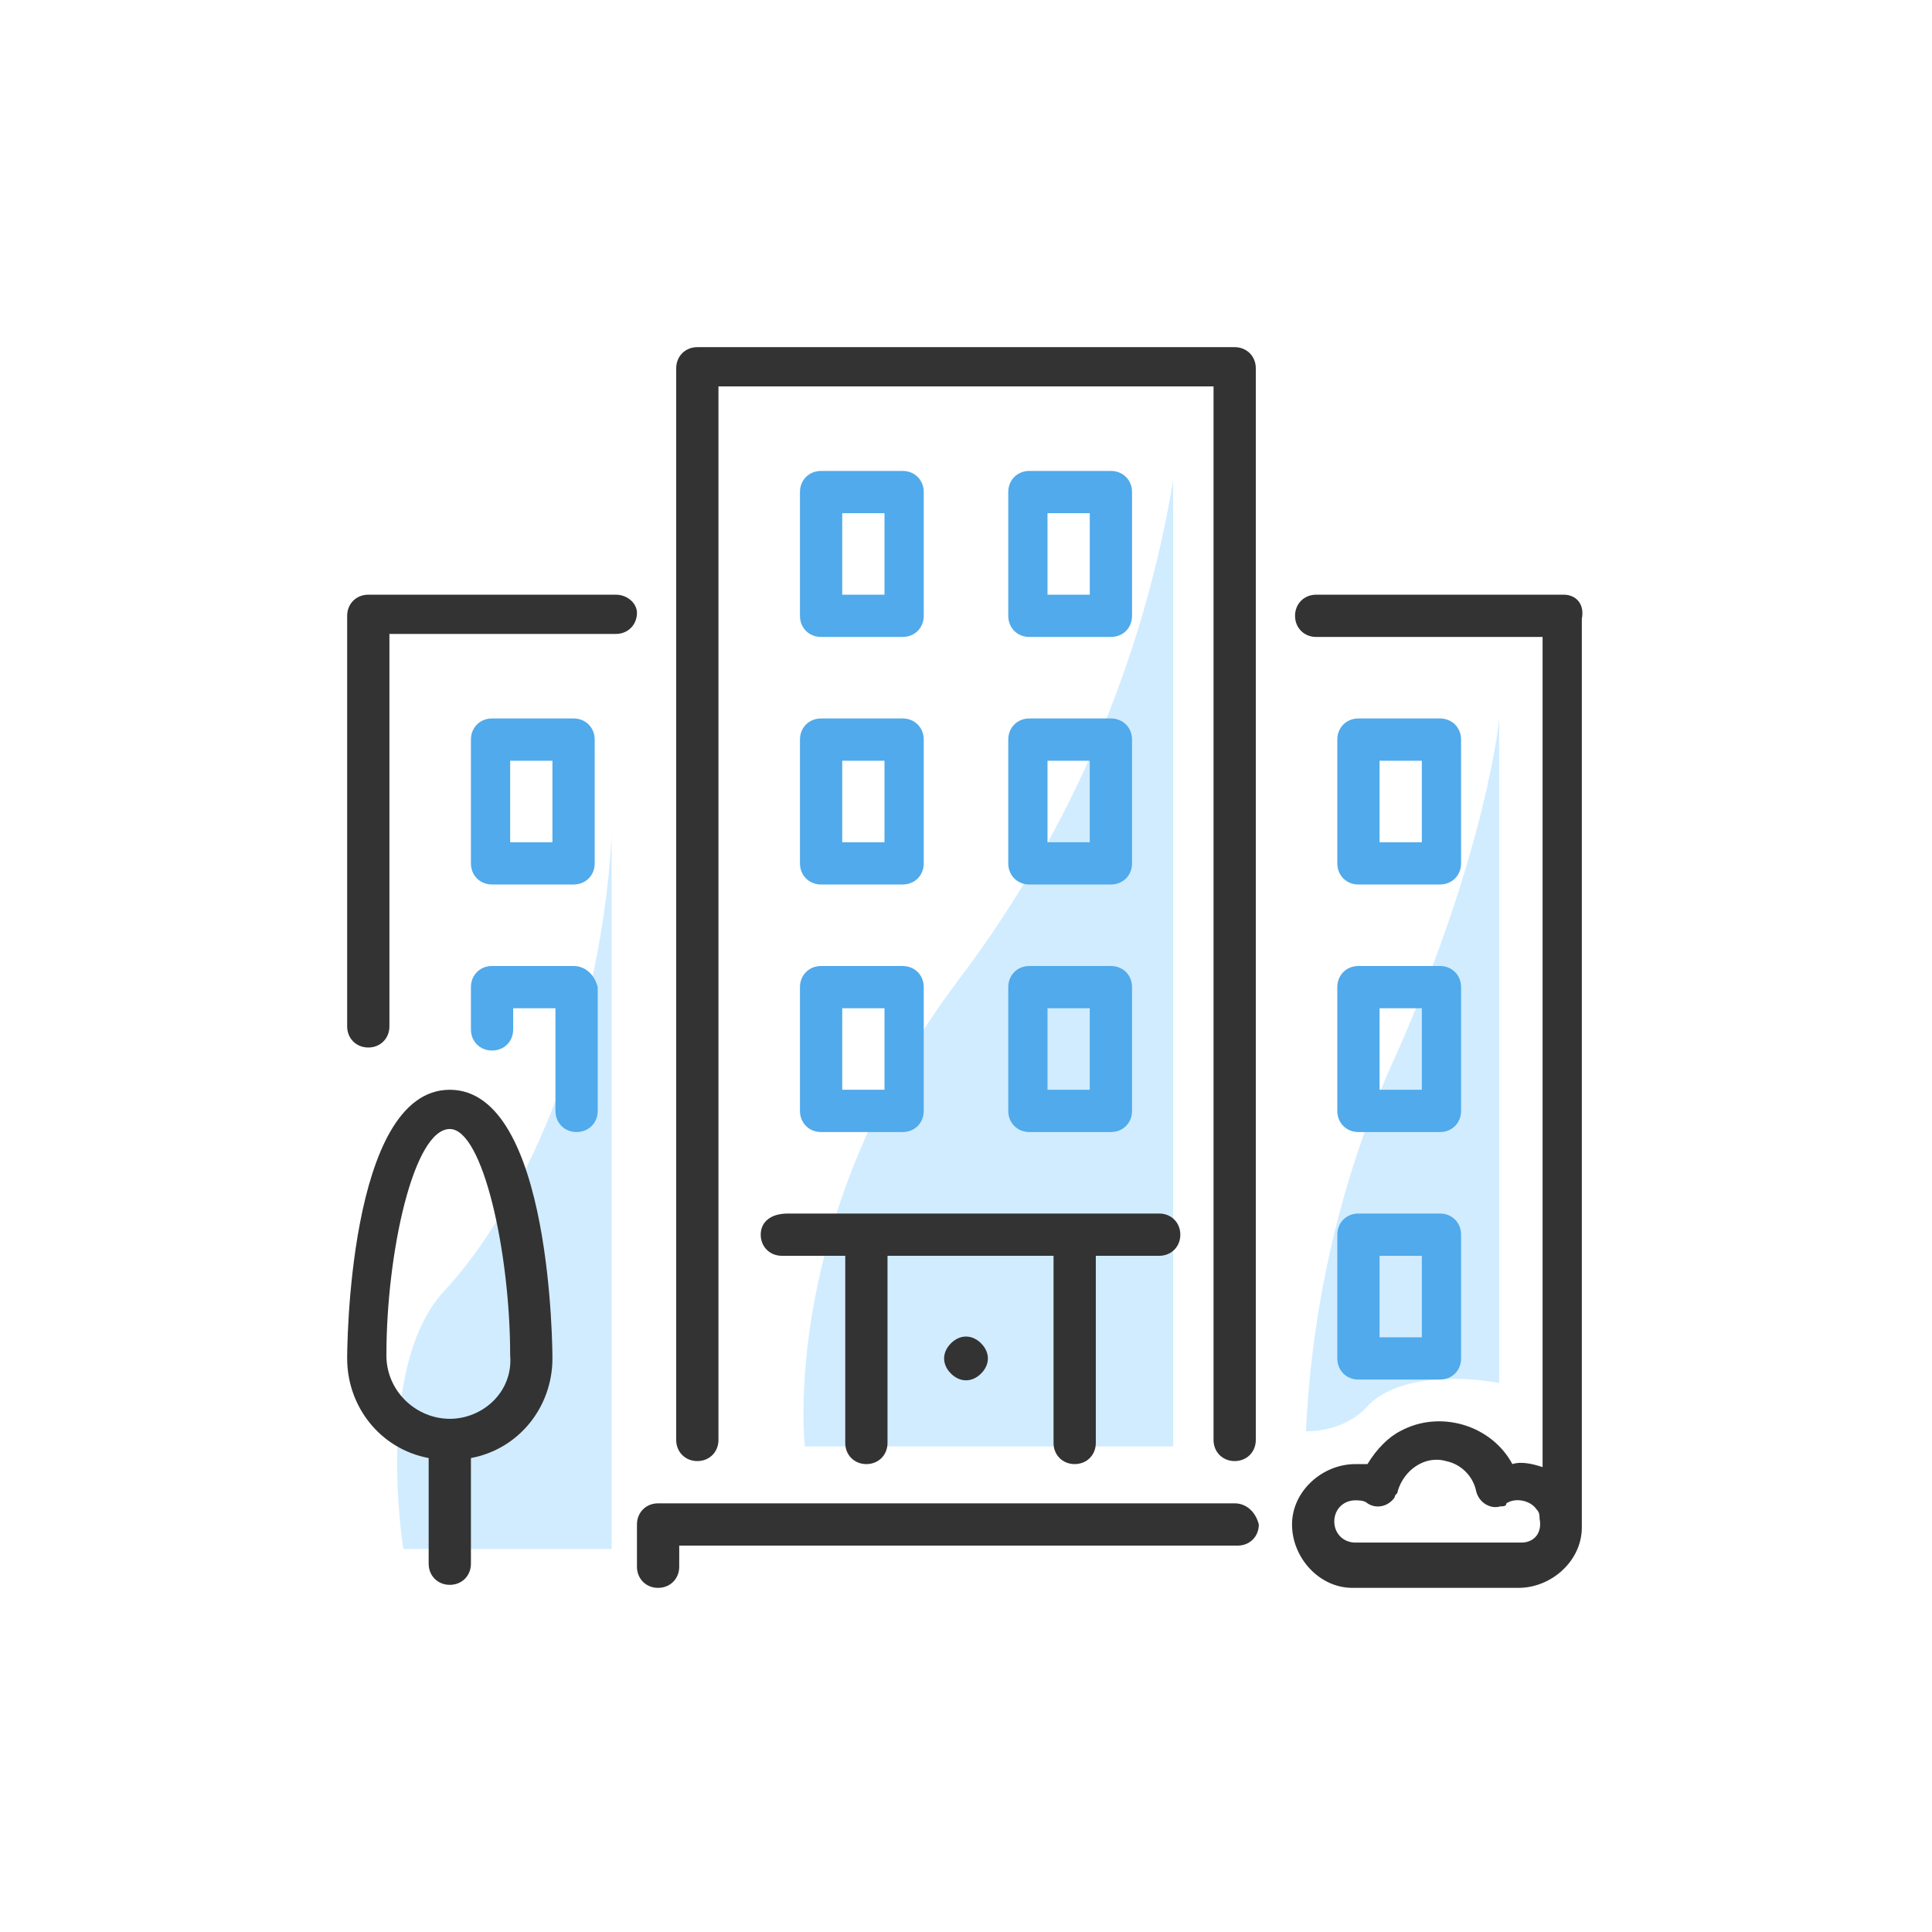 <?xml version="1.0" encoding="utf-8"?>
<!-- Generator: Adobe Illustrator 24.0.1, SVG Export Plug-In . SVG Version: 6.00 Build 0)  -->
<svg version="1.1" id="Layer_1" xmlns="http://www.w3.org/2000/svg" xmlns:xlink="http://www.w3.org/1999/xlink" x="0px" y="0px"
	 width="64px" height="64px" viewBox="0 0 64 64" enable-background="new 0 0 64 64" xml:space="preserve">
<g id="Group_46" transform="translate(282 70)">
	<g id="Layer_2_2_" transform="translate(1.862 4.714)">
		<path id="Path_63" fill="#D1ECFF" d="M-264-23.4h-6.5c0,0-1-6.1,1.4-8.6c2.4-2.6,5.1-8.1,5.5-15v23.6H-264z"/>
		<path id="Path_64" fill="#D1ECFF" d="M-245-58.8v32h-12.2c0,0-0.9-7.6,5.2-15.6C-248.4-47.2-246-52.8-245-58.8z"/>
		<path id="Path_65" fill="#D1ECFF" d="M-234.2-50.9v22c0,0-2.9-0.6-4.3,0.7c-0.5,0.6-1.3,0.9-2.1,0.9c0.2-4.3,1.2-8.6,3-12.5
			C-234.6-46.6-234.2-50.9-234.2-50.9z"/>
	</g>
	<g id="Layer_1_1_">
		<g id="Group_45">
			<path id="Path_66" fill="#333333" d="M-241.1-20.2h-19.1c-0.4,0-0.7,0.3-0.7,0.7v1.4c0,0.4,0.3,0.7,0.7,0.7s0.7-0.3,0.7-0.7v-0.7
				h18.5c0.4,0,0.7-0.3,0.7-0.7C-240.4-19.9-240.7-20.2-241.1-20.2z"/>
			<path id="Path_67" fill="#50AAEB" d="M-255.5-41.4c0,0.4,0.3,0.7,0.7,0.7h2.7c0.4,0,0.7-0.3,0.7-0.7v-4.1c0-0.4-0.3-0.7-0.7-0.7
				h-2.7c-0.4,0-0.7,0.3-0.7,0.7L-255.5-41.4L-255.5-41.4z M-254.1-44.8h1.4v2.7h-1.4V-44.8z"/>
			<path id="Path_68" fill="#333333" d="M-261.6-50.3h-8.2c-0.4,0-0.7,0.3-0.7,0.7V-36c0,0.4,0.3,0.7,0.7,0.7c0.4,0,0.7-0.3,0.7-0.7
				l0,0v-13h7.5c0.4,0,0.7-0.3,0.7-0.7C-260.9-50-261.2-50.3-261.6-50.3z"/>
			<path id="Path_69" fill="#50AAEB" d="M-237.7-25c0,0.4,0.3,0.7,0.7,0.7h2.7c0.4,0,0.7-0.3,0.7-0.7v-4.1c0-0.4-0.3-0.7-0.7-0.7
				h-2.7c-0.4,0-0.7,0.3-0.7,0.7V-25z M-236.3-28.4h1.4v2.7h-1.4V-28.4z"/>
			<path id="Path_70" fill="#333333" d="M-267.1-33.9c-3.4,0-3.4,8.8-3.4,8.9c0,1.6,1.1,3,2.7,3.3v3.5c0,0.4,0.3,0.7,0.7,0.7
				c0.4,0,0.7-0.3,0.7-0.7v-3.5c1.6-0.3,2.7-1.7,2.7-3.3C-263.7-25.1-263.7-33.9-267.1-33.9z M-267.1-23c-1.1,0-2.1-0.9-2.1-2.1l0,0
				c0-3.4,0.9-7.5,2.1-7.5c1.1,0,2,4.1,2,7.5C-265-23.9-266-23-267.1-23C-267.1-23-267.1-23-267.1-23z"/>
			<path id="Path_71" fill="#50AAEB" d="M-263-38h-2.7c-0.4,0-0.7,0.3-0.7,0.7v1.4c0,0.4,0.3,0.7,0.7,0.7c0.4,0,0.7-0.3,0.7-0.7
				v-0.7h1.4v3.4c0,0.4,0.3,0.7,0.7,0.7s0.7-0.3,0.7-0.7v-4.1C-262.3-37.7-262.6-38-263-38C-263-38-263-38-263-38z"/>
			<path id="Path_72" fill="#50AAEB" d="M-237-40.7h2.7c0.4,0,0.7-0.3,0.7-0.7v-4.1c0-0.4-0.3-0.7-0.7-0.7h-2.7
				c-0.4,0-0.7,0.3-0.7,0.7v4.1C-237.7-41-237.4-40.7-237-40.7z M-236.3-44.8h1.4v2.7h-1.4V-44.8z"/>
			<path id="Path_73" fill="#50AAEB" d="M-263-46.2h-2.7c-0.4,0-0.7,0.3-0.7,0.7v4.1c0,0.4,0.3,0.7,0.7,0.7h2.7
				c0.4,0,0.7-0.3,0.7-0.7v-4.1C-262.3-45.9-262.6-46.2-263-46.2z M-263.7-42.1h-1.4v-2.7h1.4V-42.1z"/>
			<path id="Path_74" fill="#50AAEB" d="M-248.6-41.4c0,0.4,0.3,0.7,0.7,0.7h2.7c0.4,0,0.7-0.3,0.7-0.7v-4.1c0-0.4-0.3-0.7-0.7-0.7
				h-2.7c-0.4,0-0.7,0.3-0.7,0.7V-41.4z M-247.3-44.8h1.4v2.7h-1.4L-247.3-44.8L-247.3-44.8z"/>
			<path id="Path_75" fill="#333333" d="M-230.2-50.3h-8.2c-0.4,0-0.7,0.3-0.7,0.7c0,0.4,0.3,0.7,0.7,0.7h7.5v27.5
				c-0.3-0.1-0.7-0.2-1-0.1c-0.7-1.3-2.4-1.8-3.7-1.1c-0.4,0.2-0.8,0.6-1.1,1.1c-0.1,0-0.2,0-0.4,0c-1.1,0-2.1,0.9-2.1,2
				c0,1.1,0.9,2.1,2,2.1c0,0,0,0,0,0h5.5c1.1,0,2.1-0.9,2.1-2c0,0,0,0,0,0v-30.1C-229.5-50-229.8-50.3-230.2-50.3z M-231.6-18.9
				h-5.5c-0.4,0-0.7-0.3-0.7-0.7c0-0.4,0.3-0.7,0.7-0.7c0.1,0,0.3,0,0.4,0.1c0.3,0.2,0.7,0.1,0.9-0.2c0-0.1,0.1-0.1,0.1-0.2
				c0.2-0.7,0.9-1.2,1.6-1c0.5,0.1,0.9,0.5,1,1c0.1,0.4,0.5,0.6,0.8,0.5c0.1,0,0.2,0,0.2-0.1c0.3-0.2,0.8-0.1,1,0.2
				c0.1,0.1,0.1,0.2,0.1,0.3C-230.9-19.2-231.2-18.9-231.6-18.9z"/>
			<path id="Path_76" fill="#50AAEB" d="M-247.9-48.9h2.7c0.4,0,0.7-0.3,0.7-0.7v-4.1c0-0.4-0.3-0.7-0.7-0.7h-2.7
				c-0.4,0-0.7,0.3-0.7,0.7v4.1C-248.6-49.2-248.3-48.9-247.9-48.9z M-247.3-53h1.4v2.7h-1.4V-53z"/>
			<path id="Path_77" fill="#50AAEB" d="M-248.6-33.2c0,0.4,0.3,0.7,0.7,0.7h2.7c0.4,0,0.7-0.3,0.7-0.7v-4.1c0-0.4-0.3-0.7-0.7-0.7
				h-2.7c-0.4,0-0.7,0.3-0.7,0.7V-33.2z M-247.3-36.6h1.4v2.7h-1.4L-247.3-36.6L-247.3-36.6z"/>
			<path id="Path_78" fill="#50AAEB" d="M-254.8-48.9h2.7c0.4,0,0.7-0.3,0.7-0.7v-4.1c0-0.4-0.3-0.7-0.7-0.7h-2.7
				c-0.4,0-0.7,0.3-0.7,0.7v4.1C-255.5-49.2-255.2-48.9-254.8-48.9L-254.8-48.9z M-254.1-53h1.4v2.7h-1.4V-53z"/>
			<path id="Path_79" fill="#333333" d="M-250.5-25.5c-0.3,0.3-0.3,0.7,0,1c0.3,0.3,0.7,0.3,1,0c0.3-0.3,0.3-0.7,0-1
				C-249.8-25.8-250.2-25.8-250.5-25.5z"/>
			<path id="Path_80" fill="#50AAEB" d="M-255.5-33.2c0,0.4,0.3,0.7,0.7,0.7h2.7c0.4,0,0.7-0.3,0.7-0.7v-4.1c0-0.4-0.3-0.7-0.7-0.7
				h-2.7c-0.4,0-0.7,0.3-0.7,0.7L-255.5-33.2L-255.5-33.2z M-254.1-36.6h1.4v2.7h-1.4V-36.6z"/>
			<path id="Path_81" fill="#333333" d="M-256.8-29.1c0,0.4,0.3,0.7,0.7,0.7h2.1v6.2c0,0.4,0.3,0.7,0.7,0.7c0.4,0,0.7-0.3,0.7-0.7
				l0,0v-6.2h5.5v6.2c0,0.4,0.3,0.7,0.7,0.7c0.4,0,0.7-0.3,0.7-0.7l0,0v-6.2h2.1c0.4,0,0.7-0.3,0.7-0.7c0-0.4-0.3-0.7-0.7-0.7l0,0
				h-12.3C-256.5-29.8-256.8-29.5-256.8-29.1z"/>
			<path id="Path_82" fill="#50AAEB" d="M-237.7-33.2c0,0.4,0.3,0.7,0.7,0.7h2.7c0.4,0,0.7-0.3,0.7-0.7v-4.1c0-0.4-0.3-0.7-0.7-0.7
				h-2.7c-0.4,0-0.7,0.3-0.7,0.7V-33.2z M-236.3-36.6h1.4v2.7h-1.4V-36.6z"/>
			<path id="Path_83" fill="#333333" d="M-241.1-58.5h-17.8c-0.4,0-0.7,0.3-0.7,0.7v35.5c0,0.4,0.3,0.7,0.7,0.7
				c0.4,0,0.7-0.3,0.7-0.7v-34.9h16.4v34.9c0,0.4,0.3,0.7,0.7,0.7c0.4,0,0.7-0.3,0.7-0.7v-35.5C-240.4-58.2-240.7-58.5-241.1-58.5
				C-241.1-58.5-241.1-58.5-241.1-58.5z"/>
		</g>
	</g>
</g>
<g>
</g>
<g>
</g>
<g>
</g>
<g>
</g>
<g>
</g>
<g>
</g>
<g>
</g>
<g>
</g>
<g>
</g>
<g>
</g>
<g>
</g>
<g>
</g>
<g>
</g>
<g>
</g>
<g>
</g>
</svg>
